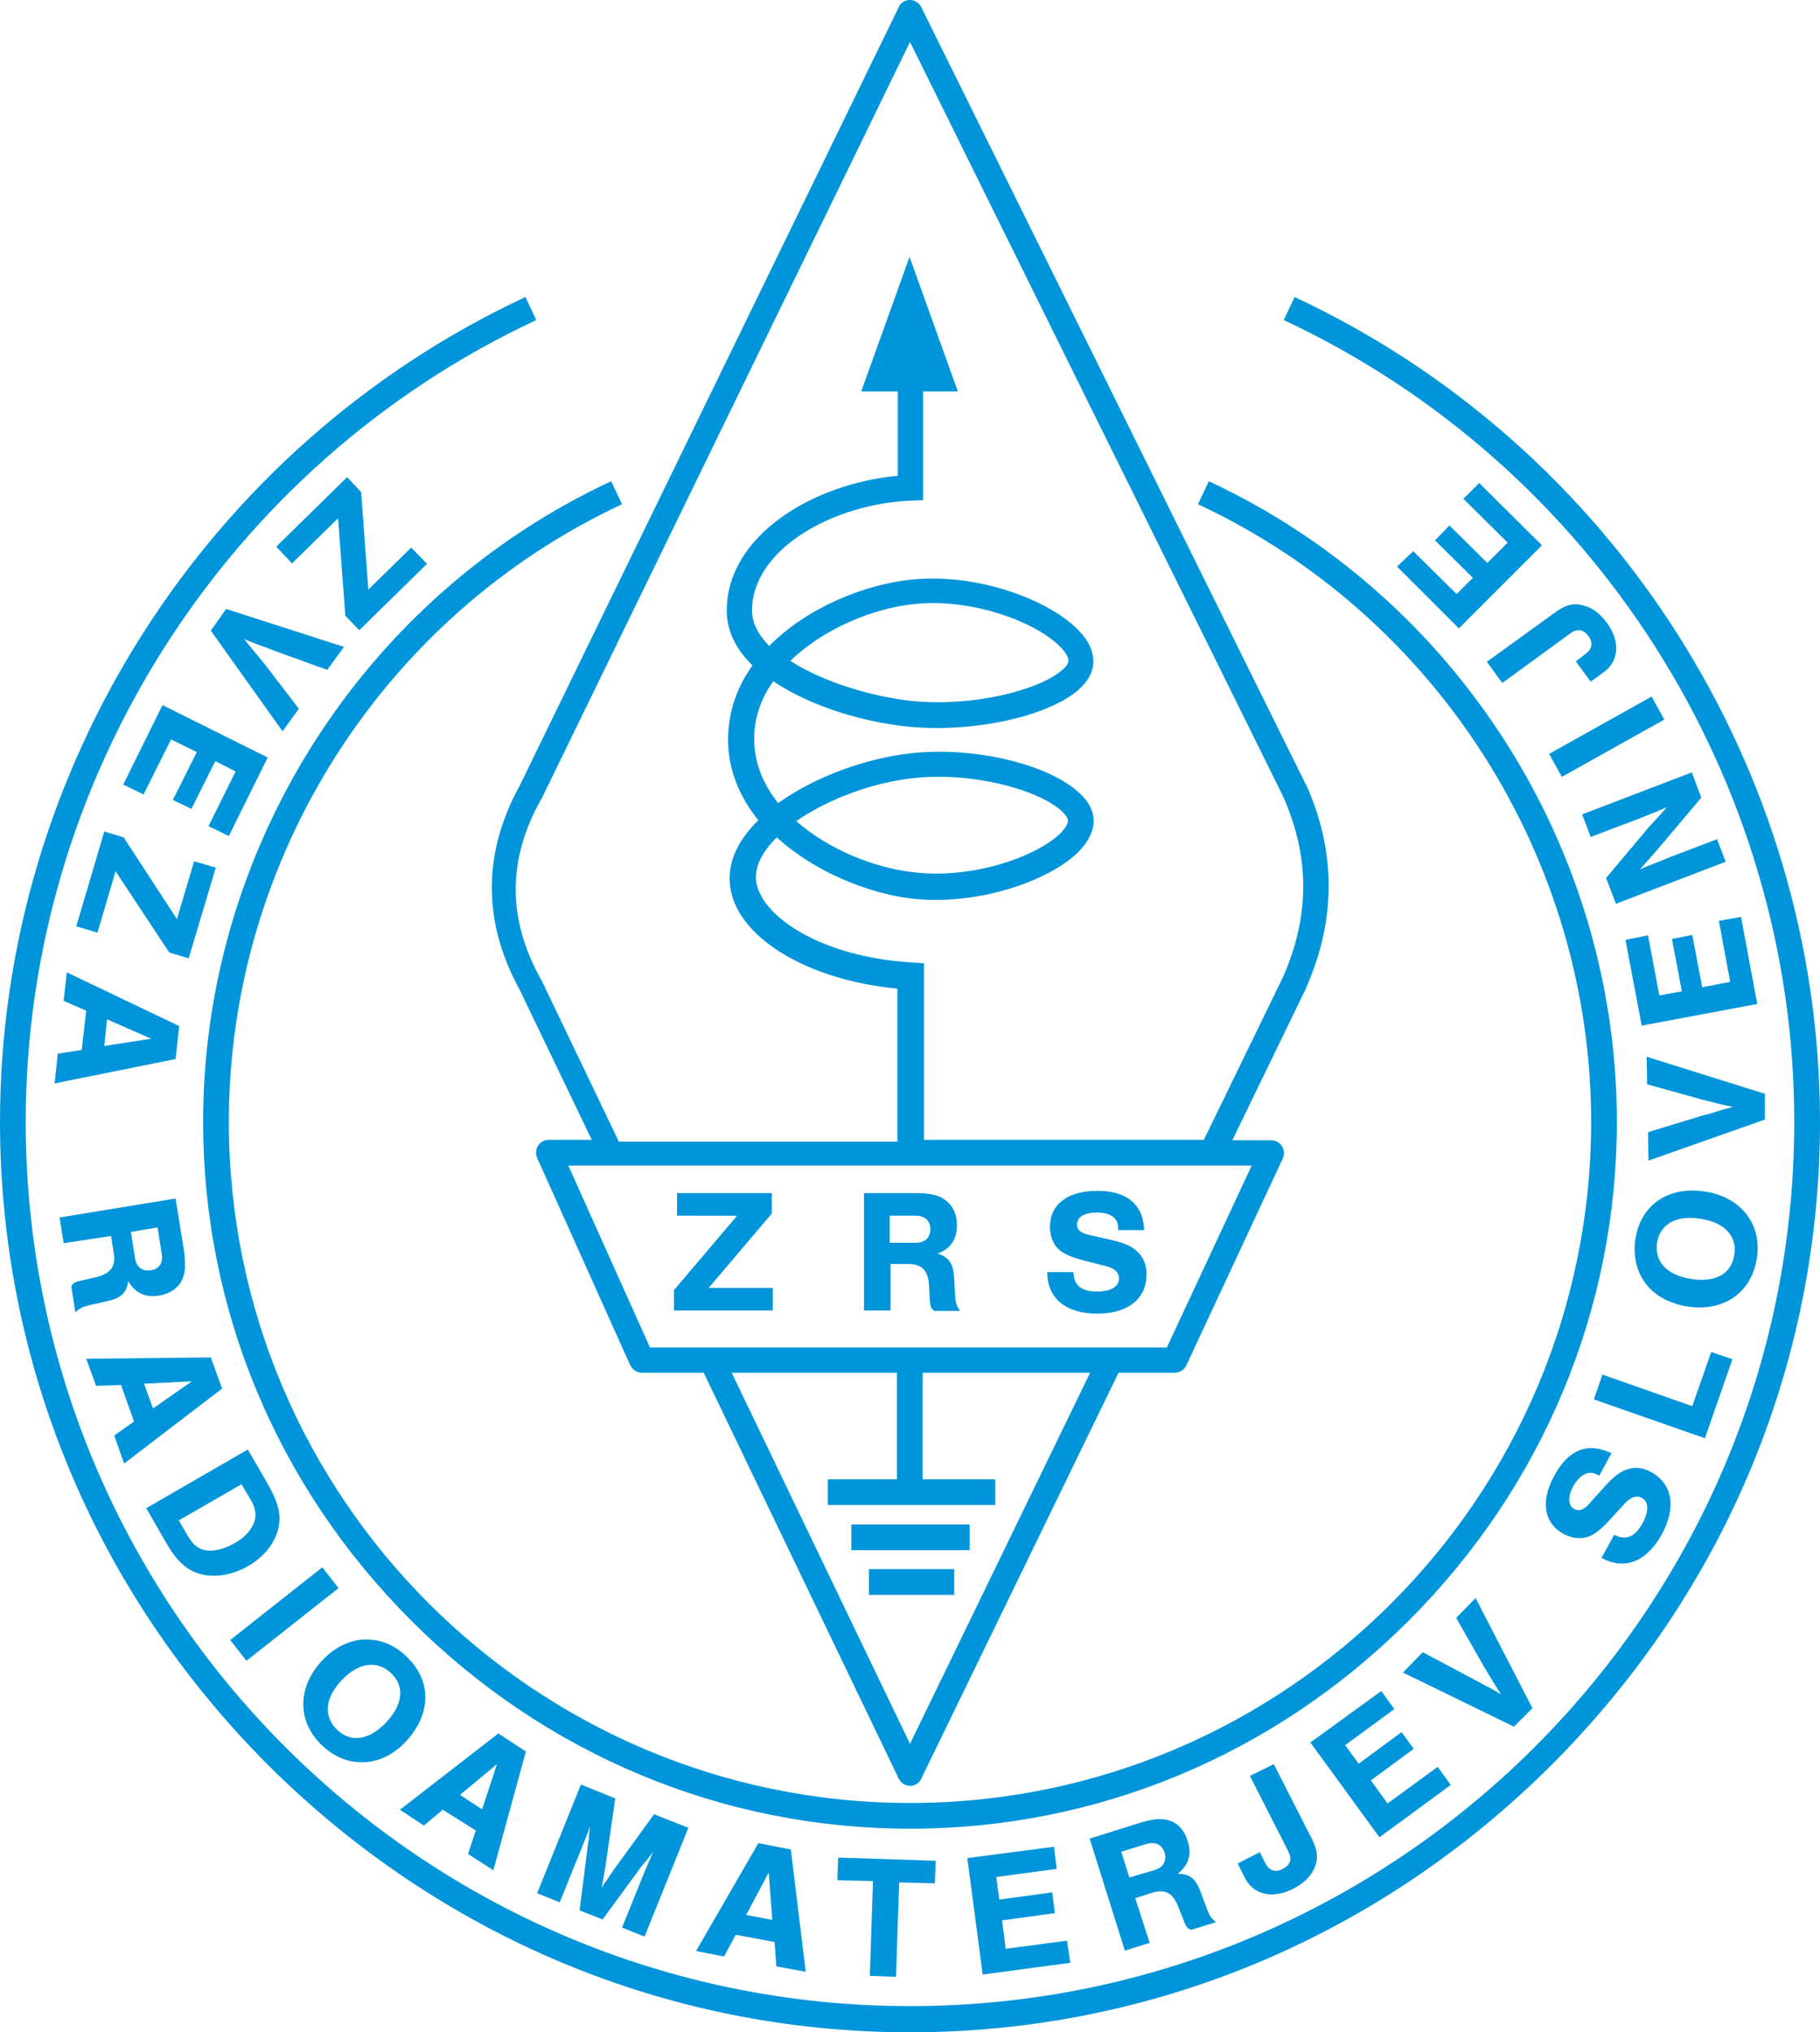 <?xml version="1.0" encoding="utf-8"?>
<!-- Generator: Adobe Illustrator 28.1.0, SVG Export Plug-In . SVG Version: 6.00 Build 0)  -->
<svg version="1.1" id="Layer_1" xmlns="http://www.w3.org/2000/svg" xmlns:xlink="http://www.w3.org/1999/xlink" x="0px" y="0px"
	 viewBox="0 0 403.2 450.2" style="enable-background:new 0 0 403.2 450.2;" xml:space="preserve">
<style type="text/css">
	.st0{fill:#0095DA;}
</style>
<g>
	<g>
		<path class="st0" d="M201.6,450.2c-53.5,0-104-21.1-142.3-59.3C21.1,352.6,0,302,0,248.5c0-78,45.7-149.7,116.4-182.7l2.4,5.1
			C50.1,103,5.7,172.7,5.7,248.5c0,108,87.9,195.9,195.9,195.9c108,0,195.9-87.9,195.9-195.9c0-75.8-44.4-145.5-113.1-177.6l2.4-5.1
			c70.7,33,116.4,104.7,116.4,182.7c0,53.5-21.1,104-59.3,142.3C305.6,429.1,255.1,450.2,201.6,450.2z"/>
	</g>
	<g>
		<path class="st0" d="M201.6,405.1c-41.5,0-80.8-16.4-110.5-46.1c-29.7-29.7-46.1-68.9-46.1-110.5c0-60.6,35.5-116.3,90.4-141.9
			l2.4,5.1c-52.9,24.7-87.1,78.4-87.1,136.8c0,83.2,67.7,150.9,150.9,150.9s150.9-67.7,150.9-150.9c0-58.4-34.2-112.1-87.1-136.8
			l2.4-5.1c54.9,25.6,90.4,81.3,90.4,141.9c0,41.5-16.4,80.8-46.1,110.5C282.4,388.7,243.2,405.1,201.6,405.1z"/>
	</g>
	<g>
		<path class="st0" d="M61.2,121.1l15.7-15.4L80,109l1.6,21.6l9.5-9.3l3.5,3.6l-15,14.7l-3.1-3.2l-1.6-21.6l-10.2,10L61.2,121.1z"/>
		<path class="st0" d="M50.1,134.9l26.1,8.4l-3.7,5.1l-11.6-4.2c0,0-1-0.4-1.8-0.7c-0.7-0.3-1.5-0.5-2.2-0.8l-2.8-1.1
			c1.9,2.3,2.4,2.9,4.6,5.6l7.5,9.8l-3.6,5l-15.9-22.3L50.1,134.9z"/>
		<path class="st0" d="M46.2,183l6-12.1l-4.5-2.3l-5.3,10.6l-4.1-2l5.3-10.6l-5.7-2.8L31.8,176l-4.5-2.2l8.7-17.6l23.3,11.6
			l-8.6,17.4L46.2,183z"/>
		<path class="st0" d="M16.9,205.2l6.2-21l4.3,1.3l11.8,18.1l3.8-12.8l4.8,1.4l-6,20.1l-4.3-1.3l-11.9-18l-4,13.6L16.9,205.2z"/>
		<path class="st0" d="M19.1,223.9l-5-2.2l0.7-6.3l24.9,11.9l-0.8,7.3l-26.8,5.4l0.7-6.6l5.3-0.8L19.1,223.9z M33.5,230.1l-9.8-4.3
			l-0.6,5.9L33.5,230.1z"/>
		<path class="st0" d="M14.1,275.4l-0.9-5.7l25.7-4.2l1.8,11.2c0.5,3.3,0.4,5.2-0.4,6.9c-0.9,1.8-2.7,3-5,3.4
			c-3.1,0.5-5.3-0.5-6.9-3.2c-0.4,2.7-1.6,3.8-4.9,4.5l-3.6,0.8c-1.7,0.4-2.2,0.7-3.2,1.6l-0.9-5.7c0.4-0.8,0.8-1,2.1-1.3l3.5-0.8
			c3.1-0.8,4.3-2.4,3.8-5.3l-0.6-3.8L14.1,275.4z M29.9,278.6c0.3,2.1,1.6,3.1,3.5,2.8c1.9-0.3,2.8-1.6,2.4-3.8l-0.9-5.7l-5.9,1
			L29.9,278.6z"/>
		<path class="st0" d="M26.8,306.8l-5.5,0.2l-2.2-6l27.6-0.3l2.5,6.9l-21.7,16.6l-2.2-6.2l4.4-3.1L26.8,306.8z M42.5,306l-10.6,0.5
			l2,5.5L42.5,306z"/>
		<path class="st0" d="M54.9,321.1l4.4,7.6c2.6,4.6,3.2,7.4,2.1,10.8c-1,3-3.3,5.6-6.4,7.4c-3.3,1.9-7,2.6-10.1,1.9
			c-3.2-0.7-5.6-2.7-8-6.9l-4.5-7.8L54.9,321.1z M41.6,340.2c1.3,2.3,2.8,3.3,4.9,3.3c1.7,0,3.4-0.5,5.4-1.6c1.9-1.1,3.2-2.3,4-3.8
			c1-1.8,0.9-3.6-0.2-5.6l-2.2-3.7l-13.9,8L41.6,340.2z"/>
		<path class="st0" d="M54.6,367.9l-3.6-4.6l20.4-16.1l3.6,4.6L54.6,367.9z"/>
		<path class="st0" d="M89.9,385.8c-5.4,5.8-13,6.1-18.5,0.9c-5.6-5.3-5.6-12.8-0.1-18.8c2.9-3.1,6.5-4.8,10-4.7
			c3.2,0,6.2,1.3,8.7,3.7C95.7,372.3,95.6,379.7,89.9,385.8z M75.7,372.2c-3.7,3.9-4.1,8-1,11c3,2.9,7.1,2.3,10.8-1.6
			c3.8-4,4.2-8.1,1.1-11C83.5,367.7,79.4,368.3,75.7,372.2z"/>
		<path class="st0" d="M98.1,400.9l-4.2,3.5l-5.3-3.5l21.8-16.9l6.1,4l-7.2,26.3l-5.6-3.6l1.7-5.2L98.1,400.9z M110.1,390.8
			l-8.2,6.8l4.9,3.2L110.1,390.8z"/>
		<path class="st0" d="M128.4,423.2l1.8-14.2c0.2-1.2,0.3-2,0.3-2.6c0.1-0.8,0.1-1,0.2-1.8c-0.3,0.9-0.5,1.5-0.7,1.9l-0.9,2.3
			l-5.1,12.6l-5-2l9.7-24.1l7.6,3.1l-2,13.9c-0.3,2.1-0.7,4.2-1,5.9c0.3-0.4,0.4-0.7,0.4-0.7l1-1.4c0.2-0.4,0.6-0.9,1-1.5
			c0.5-0.7,1-1.4,1-1.4l8.2-11.3l7.6,3l-9.7,24.1l-5-2l5.1-12.6l1-2.3c0.2-0.5,0.4-1,0.8-1.9c-1,1.3-1.6,2.2-1.9,2.4
			c-0.5,0.6-0.8,1-0.8,1l-8.5,11.6L128.4,423.2z"/>
		<path class="st0" d="M163,428.6l-2.6,4.8l-6.2-1.2l13.8-23.9l7.2,1.4l3.3,27.1l-6.5-1.2l-0.4-5.4L163,428.6z M170.3,414.8l-5,9.4
			l5.8,1.1L170.3,414.8z"/>
		<path class="st0" d="M198.5,437.9l-5.8-0.2l0.7-21l-7.9-0.2l0.2-5l21.6,0.7l-0.2,5l-7.9-0.2L198.5,437.9z"/>
		<path class="st0" d="M234.1,414l-13.4,1.8l0.7,5l11.7-1.6l0.6,4.6l-11.7,1.6l0.8,6.3l13.6-1.8l0.7,4.9l-19.4,2.6l-3.4-25.8
			l19.2-2.5L234.1,414z"/>
		<path class="st0" d="M254.7,430.4l-5.5,1.7l-7.8-24.8l10.8-3.4c3.2-1,5.1-1.2,6.9-0.6c1.9,0.6,3.3,2.2,4,4.5c1,3,0.2,5.4-2.2,7.3
			c2.7,0,4,1,5.2,4.3l1.3,3.5c0.6,1.6,1,2.1,2,2.9l-5.5,1.7c-0.8-0.3-1.1-0.6-1.6-1.9l-1.3-3.3c-1.2-3-2.9-3.9-5.8-3l-3.7,1.2
			L254.7,430.4z M255.7,414.3c2-0.6,2.8-2,2.3-3.9c-0.6-1.8-2-2.5-4.1-1.9l-5.5,1.7l1.8,5.7L255.7,414.3z"/>
		<path class="st0" d="M282.2,390.8l8.5,16.7c1.2,2.4,1.4,4.3,0.5,6.3c-0.8,1.9-2.4,3.4-4.7,4.6c-4.5,2.3-8.8,1.4-10.7-2.4l-1.6-3.2
			l4.9-2.5l1.2,2.4c0.9,1.7,2.2,2.2,3.9,1.3c1.7-0.9,2.1-2.2,1.2-3.9l-8.5-16.7L282.2,390.8z"/>
		<path class="st0" d="M308.9,378.6l-10.9,8l3,4.1l9.5-7l2.7,3.7l-9.5,7l3.7,5.1l11.1-8.1l2.9,4L305.6,407l-15.3-21l15.7-11.4
			L308.9,378.6z"/>
		<path class="st0" d="M335.4,382.5l-24.6-12l4.4-4.5l10.9,5.8c0,0,0.9,0.5,1.7,0.9c0.7,0.4,1.4,0.8,2.1,1.1l2.6,1.5
			c-1.6-2.5-2-3.2-3.8-6.2l-6.1-10.7l4.3-4.4l12.6,24.4L335.4,382.5z"/>
		<path class="st0" d="M354.3,326.9l-0.4-0.2c-1.9-1.1-3.8-0.1-5.3,2.4c-1.3,2.4-1.3,4.4,0.2,5.2c1,0.5,2,0.2,3.1-1l3.6-4
			c2-2.2,3.4-3.3,5-3.8c1.7-0.6,3.5-0.4,5.3,0.6c4.7,2.6,5.6,7.8,2.4,13.7c-3.4,6.2-8.3,8.1-13.4,5.3l2.8-5.1
			c2.7,1.3,4.6,0.5,6.3-2.6c1.4-2.6,1.4-4.8-0.2-5.6c-1.1-0.6-2.4-0.2-3.7,1.2l-3.3,3.6c-1.9,2.1-3.4,3.3-4.8,3.8
			c-1.6,0.6-3.6,0.4-5.5-0.6c-4.4-2.4-5.2-7.3-2-13c2-3.7,4.5-5.7,7.5-6c1.5-0.1,3,0.2,5.1,1.1L354.3,326.9z"/>
		<path class="st0" d="M374.9,311.5l4.2-12l4.7,1.6l-6.1,17.5l-24.6-8.6l1.9-5.5L374.9,311.5z"/>
		<path class="st0" d="M378,264c7.8,1.3,12.4,7.3,11.2,14.8c-1.2,7.6-7.4,11.9-15.5,10.6c-4.2-0.7-7.6-2.7-9.5-5.6
			c-1.8-2.7-2.4-5.9-1.9-9.3C363.5,266.8,369.7,262.6,378,264z M374.6,283.3c5.4,0.9,9-1.1,9.6-5.3c0.7-4.1-2.1-7.2-7.4-8
			c-5.4-0.9-9,1.1-9.7,5.3C366.5,279.5,369.3,282.5,374.6,283.3z"/>
		<path class="st0" d="M391,248l-25.8,9.1l-0.1-6.3l11.8-3.6c0,0,1-0.3,1.9-0.5c0.8-0.2,1.5-0.5,2.2-0.7l2.9-0.8
			c-2.9-0.6-3.7-0.8-7.1-1.7l-11.9-3.3l-0.1-6.1l26.2,8.2L391,248z"/>
		<path class="st0" d="M365.1,207.2l2.5,13.3l5-0.9l-2.2-11.6l4.5-0.9l2.2,11.6l6.2-1.2l-2.5-13.5l4.9-0.9l3.6,19.3l-25.6,4.8
			l-3.6-19L365.1,207.2z"/>
		<path class="st0" d="M376.9,176.7l-9.8,11.6l-3.8,4.3c1.2-0.6,2.2-0.9,2.9-1.2c1.3-0.5,2.7-1.1,4.2-1.7l10-3.8l1.9,5l-24.3,9.3
			l-2.2-5.7l9.5-11.3c1.5-1.6,2.5-2.7,4-4.4c-1,0.4-1.6,0.7-2.3,1l-1.8,0.7l-1.7,0.7l-11.1,4.2l-1.9-5l24.3-9.3L376.9,176.7z"/>
		<path class="st0" d="M365.9,154.3l2.8,5.1L346,172.1l-2.8-5.1L365.9,154.3z"/>
		<path class="st0" d="M329.4,146.6l15.2-11c2.2-1.6,4-2.1,6.1-1.5c2,0.5,3.8,1.8,5.3,3.9c3,4.1,2.7,8.4-0.7,10.9l-2.9,2.1l-3.3-4.5
			l2.1-1.6c1.5-1.1,1.8-2.5,0.7-4c-1.1-1.5-2.5-1.7-4-0.6l-15.1,11L329.4,146.6z"/>
		<path class="st0" d="M313.1,122.1l9.6,9.5l3.6-3.6l-8.4-8.3l3.2-3.3l8.4,8.3l4.5-4.5l-9.8-9.7l3.5-3.5l13.9,13.8l-18.4,18.4
			l-13.7-13.7L313.1,122.1z"/>
	</g>
	<path class="st0" d="M289.4,173.9c0,0,0-0.1-0.1-0.1L204.1,1.6c-0.5-1-1.5-1.6-2.5-1.6h0c-1.1,0-2.1,0.6-2.5,1.6l-84,172.5
		c-8.2,15-8.2,30.1,0,45.1l16,33.3h-9.5c-1,0-1.9,0.5-2.4,1.3c-0.5,0.8-0.6,1.8-0.2,2.7l20.6,45.9c0.5,1,1.5,1.7,2.6,1.7h13.7
		l43.2,89.9c0.5,1,1.5,1.6,2.5,1.6h0c1.1,0,2.1-0.6,2.5-1.6l43.7-89.9h12.4c1.1,0,2.1-0.6,2.6-1.6l21.4-45.9
		c0.4-0.9,0.3-1.9-0.2-2.7c-0.5-0.8-1.4-1.3-2.4-1.3H273l16.4-33.8c0,0,0-0.1,0-0.1C296,203.8,296,188.7,289.4,173.9z M201.6,386.3
		l-39.5-82.2h36.6v23.6h-15.3v5.7h37.1v-5.7h-16.1v-23.6h37.1L201.6,386.3z M277.3,258.2l-18.8,40.3H144l-18.1-40.3H277.3z
		 M284.3,216.3l-17.6,36.2h-62v-39.1l-2.7-0.2c-20.3-1.2-33.7-10.4-34.5-18.2c-0.3-3.2,1.5-6.5,4.6-9.5c8.4,7.7,20.2,12.3,29.4,13.5
		c14.5,1.8,30.2-3.6,36.9-9.8c3.3-3.1,3.9-5.8,3.9-7.5c-0.1-2.3-1.3-4.5-3.7-6.5c-7.2-6.2-23.5-9.9-37.1-8.3
		c-9.6,1.1-20.9,5.1-29.1,11c-3.3-4.1-5.4-9-5.3-14.5c0-4.6,1.6-8.8,4.2-12.5c8.4,5.7,20.5,9.2,30.3,10.1c13.9,1.3,30.2-2.2,37.1-8
		c2.2-1.9,3.4-3.9,3.5-6.1c0.1-1.8-0.4-4.6-3.8-7.8c-6.6-6.4-22.1-12.2-36.5-10.7c-10,1-22.9,6-31.5,14.7c-2.3-2.4-3.8-5-3.8-7.8
		c0-13.8,18.2-23.7,35.2-24.4l2.7-0.1l0-24.1h7.7l-10.7-29.8l-10.7,29.8h8.1l0,18.7c-18.7,1.7-37.9,13.2-37.9,29.9
		c0,4.6,2.2,8.7,5.7,12.1c-3.3,4.6-5.3,10-5.4,16.1c-0.1,7,2.6,13.1,6.7,18.2c-4.3,4.2-6.8,9-6.3,14.2c1.1,11.5,16.9,21.2,37.1,23.1
		v33.9h-61.7l-17.2-35.9c0,0,0-0.1-0.1-0.1c-7.4-13.4-7.4-26.4,0-39.7c0,0,0-0.1,0.1-0.1L201.6,9.3l82.6,167
		C290.2,189.7,290.2,202.8,284.3,216.3z M176.4,181.9c6.9-4.8,16.7-8.5,25.7-9.5c13-1.5,27.4,2.4,32.8,7c1,0.9,1.7,1.8,1.7,2.4
		c0,0.6-0.5,1.7-2,3.1c-5.7,5.2-19.7,9.9-32.4,8.3C194.1,192.3,183.8,188.4,176.4,181.9z M175.1,146.4c7.4-7.2,18.5-11.7,27.5-12.6
		c12.6-1.3,26.4,3.8,32,9.2c1.6,1.5,2.1,2.7,2.1,3.4c0,0.6-0.6,1.4-1.6,2.2c-5.1,4.3-19.5,8-32.9,6.7
		C193.5,154.4,182.5,151.2,175.1,146.4z"/>
	<g>
		<rect x="188.6" y="337.7" class="st0" width="26.2" height="5.7"/>
	</g>
	<g>
		<rect x="192.5" y="347.6" class="st0" width="18.9" height="5.7"/>
	</g>
	<g>
		<path class="st0" d="M171.3,290.3h-22v-4.5l14-16.5H150v-5h21v4.5L157,285.3h14.2V290.3z"/>
		<path class="st0" d="M197.1,290.3h-5.7v-26h11.3c3.4,0,5.2,0.4,6.8,1.6c1.6,1.2,2.5,3.1,2.5,5.5c0,3.2-1.4,5.2-4.3,6.3
			c2.6,0.8,3.5,2.2,3.7,5.6l0.2,3.7c0.1,1.7,0.3,2.3,1.1,3.4h-5.7c-0.7-0.5-0.9-0.9-1-2.3l-0.2-3.5c-0.2-3.2-1.6-4.6-4.6-4.6h-3.9
			V290.3z M202.8,275.3c2.1,0,3.3-1.1,3.3-3s-1.2-3-3.3-3h-5.7v6H202.8z"/>
		<path class="st0" d="M247.7,272.5V272c0-2.2-1.7-3.4-4.7-3.4c-2.8,0-4.4,1-4.4,2.7c0,1.1,0.8,1.8,2.4,2.2l5.3,1.2
			c2.9,0.7,4.5,1.4,5.7,2.6c1.3,1.2,2,2.9,2,5c0,5.4-4.1,8.7-10.9,8.7c-7,0-11.1-3.4-11.1-9.2h5.8c0.1,3,1.8,4.3,5.3,4.3
			c3,0,4.8-1.1,4.8-2.9c0-1.3-0.9-2.2-2.8-2.7l-4.7-1.2c-2.8-0.7-4.5-1.4-5.7-2.4c-1.3-1.1-2.1-3-2.1-5.1c0-5,3.9-8,10.5-8
			c4.2,0,7.2,1.2,8.9,3.7c0.9,1.3,1.3,2.7,1.5,5H247.7z"/>
	</g>
</g>
</svg>
